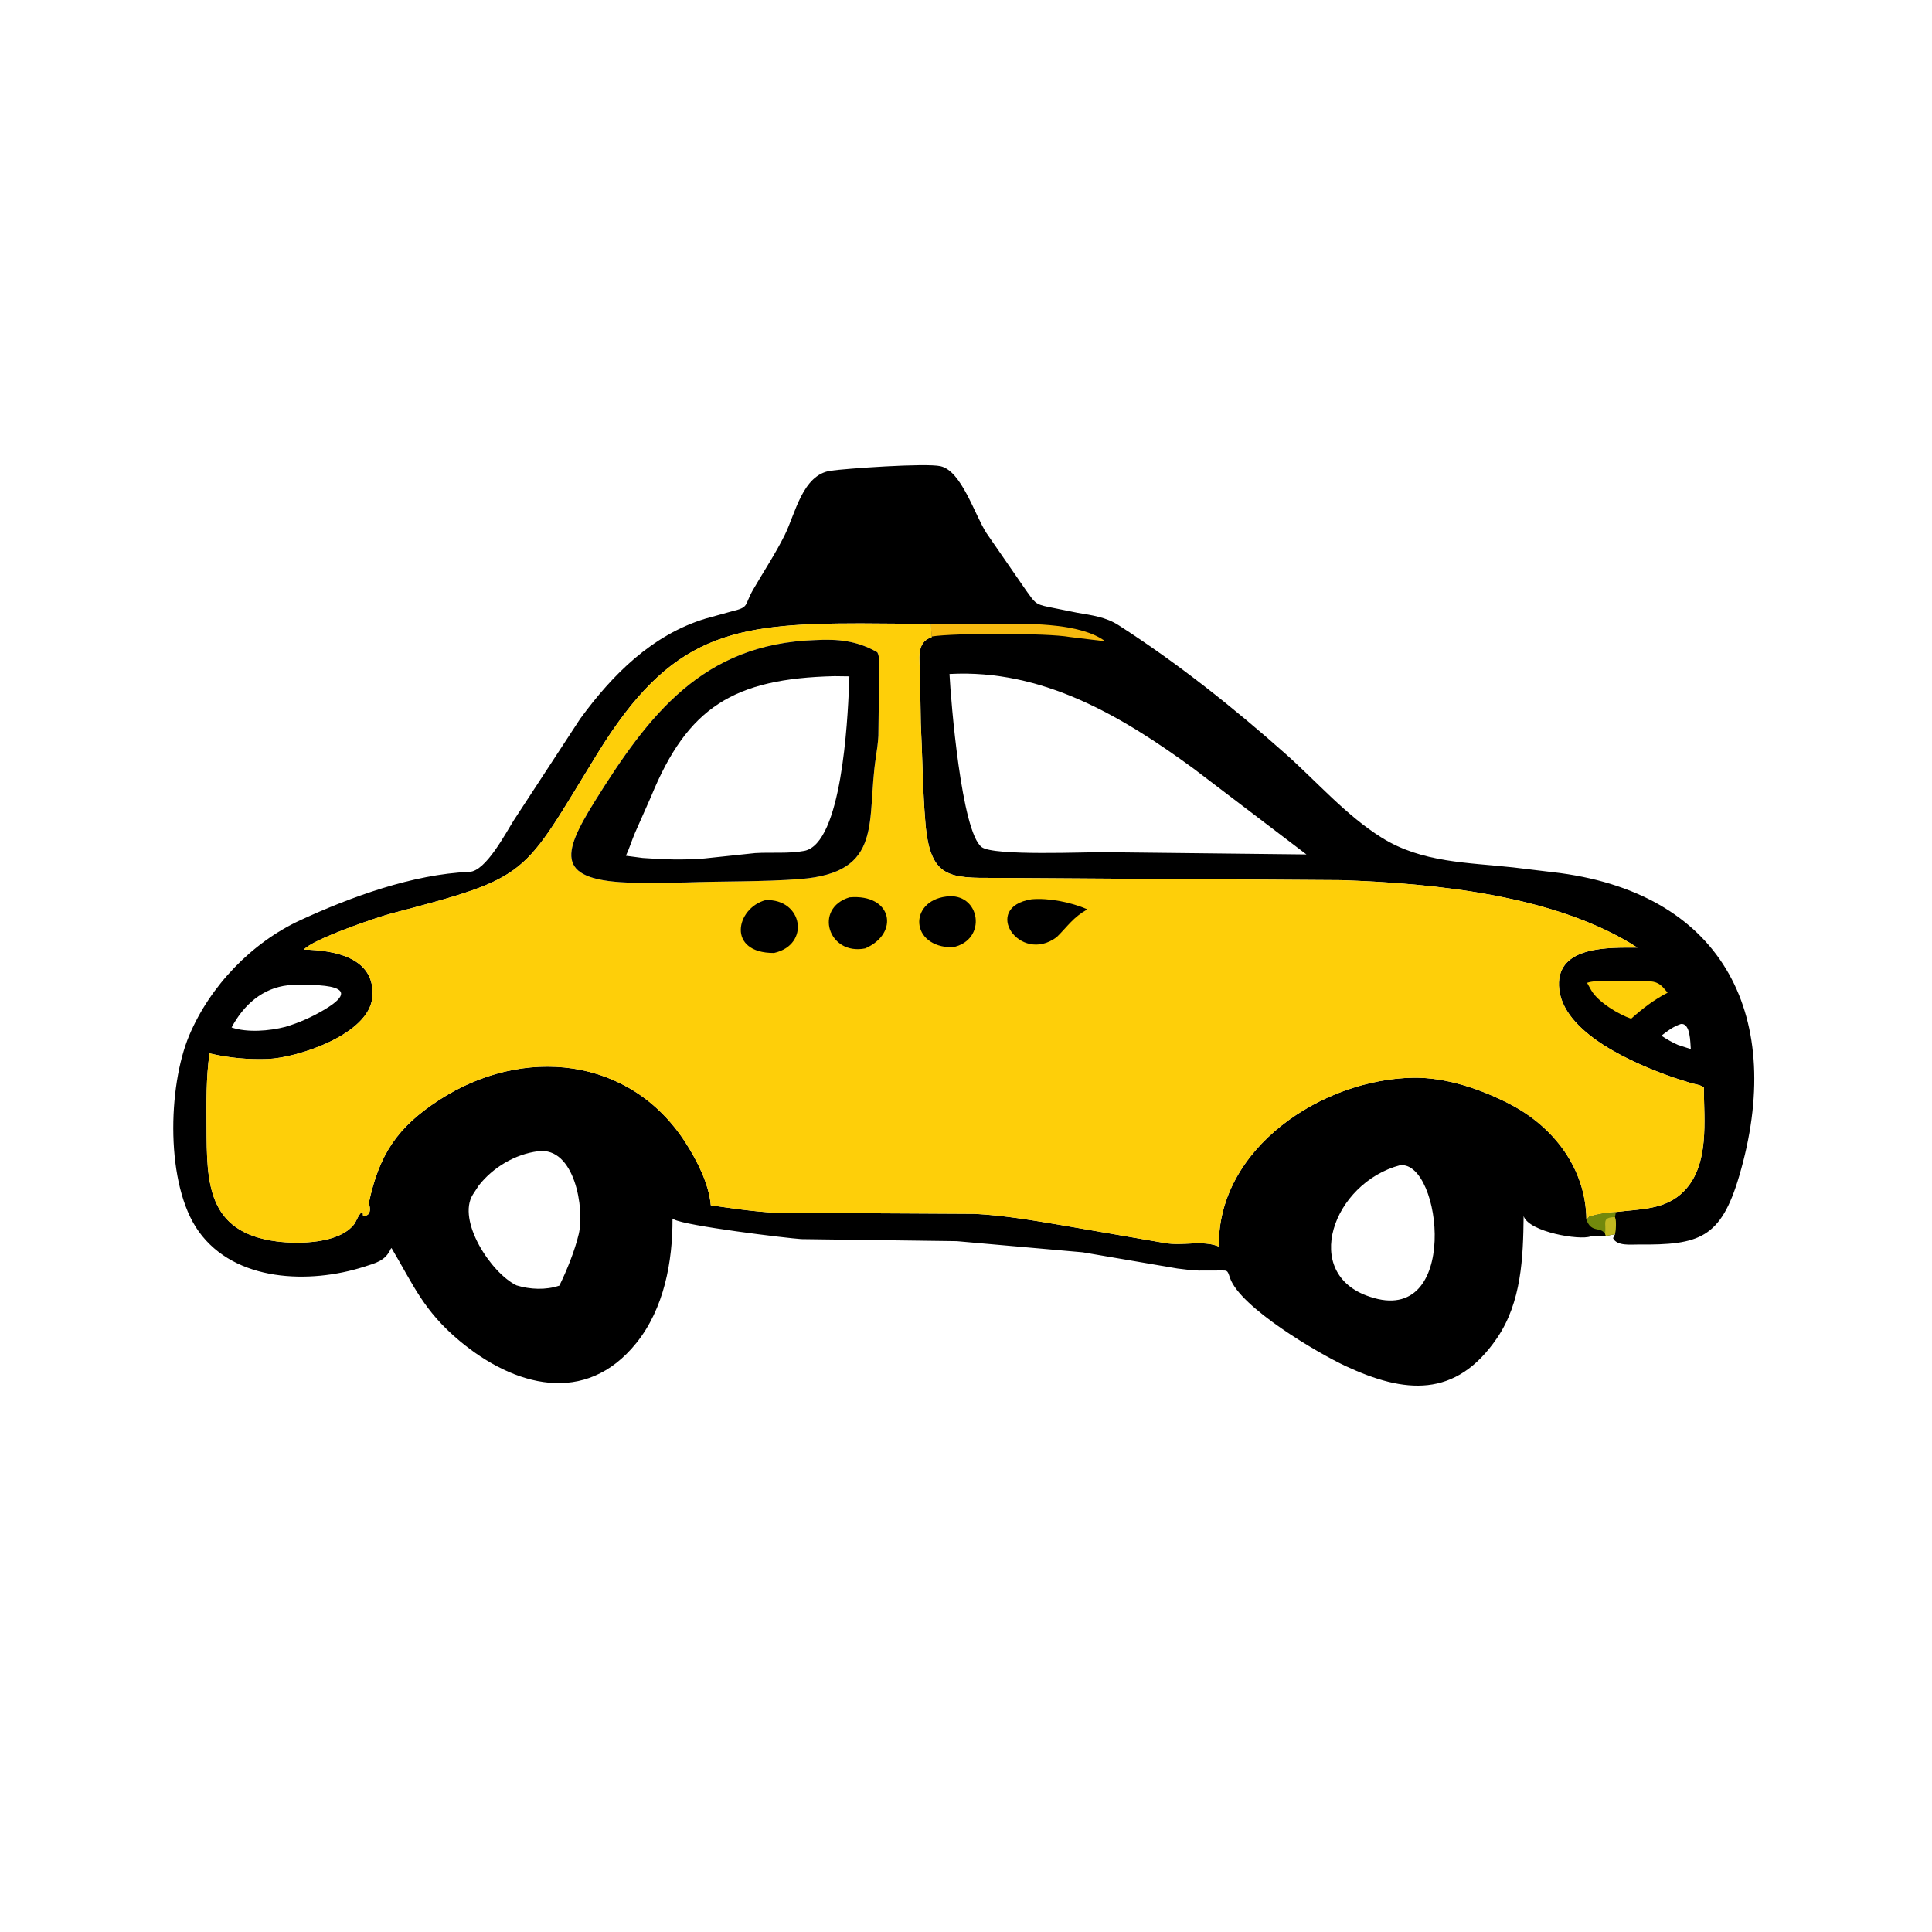 <svg version="1.1" xmlns="http://www.w3.org/2000/svg" style="display: block;" viewBox="0 0 2048 2048" width="640" height="640">
<path transform="translate(0,0)" fill="rgb(0,0,0)" d="M 1702.23 1309.91 C 1699.98 1310.04 1688.08 1309.82 1687.01 1310.18 L 1685.93 1310.68 C 1674.69 1314.98 1621.06 1306.12 1615.1 1289.19 C 1614.63 1333.04 1612.87 1380.42 1586.86 1418.5 C 1542.99 1482.74 1488.62 1477.04 1426.5 1448.14 C 1397.17 1434.49 1314.73 1386.08 1303.87 1354.75 L 1303.45 1353.48 C 1301.09 1346.49 1300.94 1346.68 1293.85 1346.78 L 1270.68 1346.85 C 1263.17 1346.56 1255.57 1345.68 1248.12 1344.68 L 1147.74 1327.5 L 1014.16 1315.69 L 849.5 1313.52 C 833.812 1312.51 727.052 1299.55 714.376 1292.61 L 712.883 1291.72 C 713.112 1337.33 703.918 1387.16 674.563 1423.63 C 620.503 1490.8 544.724 1469.41 487.323 1421.5 C 448.805 1389.36 438.155 1361.87 415 1322.95 L 414.124 1324 C 408.509 1336.58 398.309 1338.86 385.739 1342.88 C 328.341 1361.22 249.172 1359.09 210.653 1305.4 C 175.233 1256.02 177.751 1151.76 200.583 1097.57 C 222.65 1045.2 266.856 999.246 318.264 975.5 C 371.992 950.683 437.662 926.695 497.616 924.224 C 515.066 923.505 535.844 883.391 545.006 869 L 614.97 762 C 649.064 715.287 691.143 673.004 747.852 655.754 L 774.962 648.252 C 795.017 643.423 788.303 642.362 798.461 624.836 C 809.546 605.71 821.833 587.22 831.712 567.424 C 843.18 544.445 850.589 503.396 880.478 498.997 C 895.702 496.756 981.33 490.624 997 494.191 C 1019.29 499.265 1033.02 545.304 1045.59 564.938 L 1088.02 626.33 C 1096.89 638.461 1096.93 640.481 1111.65 643.447 L 1141.98 649.542 C 1157.53 652.207 1172.25 654.065 1185.76 662.749 C 1248.04 702.788 1307.61 750.136 1362.94 799.306 C 1396.14 828.818 1426.93 864.411 1464.73 888.002 C 1507.4 914.627 1555.98 914.239 1604.04 919.484 L 1653.82 925.494 C 1828.74 949.062 1892.72 1079.93 1843.61 1246.68 C 1824.12 1312.85 1801.21 1319.88 1736.39 1319.25 C 1728.83 1319.17 1713.94 1321.08 1709.91 1312.5 L 1712.01 1308.18 C 1708.85 1308.76 1705.41 1309.72 1702.23 1309.91 z M 1681.68 1292.86 L 1684.5 1289.51 C 1694.05 1286.72 1702.96 1285.22 1712.92 1284.78 C 1738.84 1281.46 1765.48 1282.78 1785.15 1262.59 C 1812.24 1234.8 1806.27 1188.13 1806.12 1152.62 C 1802.01 1149.83 1797.66 1149.54 1792.99 1148.28 L 1774.14 1142.3 C 1735.18 1128.64 1654.5 1095.59 1652.53 1045.02 C 1650.86 1002.22 1706.29 1004.54 1735.7 1004.5 C 1649.63 949.069 1521.57 936.361 1421.34 932.997 L 1055.94 930.606 C 1006.45 930.801 986.088 931.08 981.021 873 C 978.089 839.38 977.822 801.394 976.055 766.6 L 975.224 713.953 C 975.052 700.121 970.537 680.728 987.559 675.471 L 986.665 661.328 L 912.274 660.818 C 775.467 660.761 711.284 672.194 633.263 798.885 C 552.394 930.2 564.262 929.047 414.117 968.545 C 398.857 972.56 330.853 995.886 322.184 1006.62 C 354.575 1007.23 398.141 1015.06 394.736 1056.91 C 391.507 1096.6 315.076 1121.48 283.563 1122.57 C 262.592 1123.29 242.507 1121.43 222.121 1116.63 C 218.4 1142.6 218.857 1168.69 218.987 1194.86 C 219.271 1252.41 218.872 1306.28 293.197 1315.94 C 316.385 1318.96 360.144 1318.52 375.798 1297.2 C 377.675 1294.64 381.119 1284.61 384.571 1285 L 384.809 1288.5 C 392.804 1289.91 393.253 1281.29 390.887 1275.5 C 401.949 1223.58 421.245 1194.83 465.458 1166.08 C 553.922 1108.55 667.933 1119.46 726.862 1211.48 C 738.948 1230.35 751.507 1254.88 753.483 1277.67 C 775.981 1280.9 799.12 1284.34 821.814 1285.56 L 1032.92 1286.71 C 1063.72 1288.29 1093.69 1293.43 1124.03 1298.51 L 1235.02 1317.69 C 1254.15 1320.97 1274.79 1314.28 1292.01 1321.36 C 1290.51 1216.63 1402.06 1143.78 1498.28 1142.44 C 1532.9 1141.95 1569.37 1154.39 1599.91 1170.07 C 1647.08 1194.28 1681 1238.61 1681.68 1292.86 z M 1006.49 714.45 C 1007.99 743.287 1019.18 881.767 1040.62 897.972 C 1053.43 907.653 1151.91 903.048 1171.48 903.366 L 1384.88 905.755 L 1265.54 814.961 C 1189.1 759.09 1105.17 709.072 1006.49 714.45 z M 570.52 1220.35 C 546.045 1223.47 522.653 1237.37 507.454 1256.76 L 501.207 1266.35 C 484.196 1293.59 520.19 1349.25 547.452 1362.53 C 561.699 1366.96 578.733 1367.72 592.96 1362.8 C 600.94 1346.58 609.316 1325.73 613.495 1308.15 C 619.852 1281.42 609.262 1215.46 570.52 1220.35 z M 1484.27 1235.13 C 1412.88 1253.9 1378.32 1350.44 1452 1374.57 C 1547.85 1407.21 1528.72 1230.73 1484.27 1235.13 z M 305.509 1044.4 C 278.288 1047.33 258.275 1065.18 245.495 1089.16 C 262.364 1094.83 285.471 1092.89 302.506 1088.51 C 317.38 1084.06 331.19 1077.88 344.5 1069.88 C 393.61 1040.37 322.992 1043.94 305.509 1044.4 z M 1781.7 1085.5 C 1773.44 1088.34 1767.97 1092.6 1761.14 1097.88 C 1766.88 1101.66 1772.42 1104.9 1778.73 1107.65 L 1792.32 1112.06 C 1791.68 1105.41 1792.14 1084.11 1781.7 1085.5 z"/>
<path transform="translate(0,0)" fill="rgb(114,137,12)" d="M 1681.68 1292.86 L 1684.5 1289.51 C 1694.05 1286.72 1702.96 1285.22 1712.92 1284.78 L 1711.93 1290.19 C 1713.69 1296.12 1712.87 1302.14 1712.01 1308.18 C 1708.85 1308.76 1705.41 1309.72 1702.23 1309.91 L 1701.42 1307.76 C 1696.26 1299.97 1686.71 1307.3 1681.68 1292.86 z"/>
<path transform="translate(0,0)" fill="rgb(194,185,32)" d="M 1701.42 1307.76 C 1703.17 1296.72 1697.05 1290.46 1711.93 1290.19 C 1713.69 1296.12 1712.87 1302.14 1712.01 1308.18 C 1708.85 1308.76 1705.41 1309.72 1702.23 1309.91 L 1701.42 1307.76 z"/>
<path transform="translate(0,0)" fill="rgb(245,185,15)" d="M 986.665 661.781 L 1064.27 661.083 C 1094.67 661.14 1146.51 660.965 1171.61 679.793 L 1133.94 675.211 C 1110.67 670.965 1011.97 670.848 987.559 674.704 L 986.665 661.781 z"/>
<path transform="translate(0,0)" fill="rgb(254,207,9)" d="M 1719.65 1039.93 L 1749.28 1040.21 C 1759.01 1041.11 1761.84 1045.26 1767.75 1052.3 C 1753.14 1059.82 1741.29 1069.02 1729.06 1079.87 C 1716.09 1075.54 1693.55 1062.08 1686.46 1049.2 L 1682.36 1041.83 C 1692.94 1038.37 1708.47 1040 1719.65 1039.93 z"/>
<path transform="translate(0,0)" fill="rgb(254,207,9)" d="M 1681.68 1292.86 C 1681 1238.61 1647.08 1194.28 1599.91 1170.07 C 1569.37 1154.39 1532.9 1141.95 1498.28 1142.44 C 1402.06 1143.78 1290.51 1216.63 1292.01 1321.36 C 1274.79 1314.28 1254.15 1320.97 1235.02 1317.69 L 1124.03 1298.51 C 1093.69 1293.43 1063.72 1288.29 1032.92 1286.71 L 821.814 1285.56 C 799.12 1284.34 775.981 1280.9 753.483 1277.67 C 751.507 1254.88 738.948 1230.35 726.862 1211.48 C 667.933 1119.46 553.922 1108.55 465.458 1166.08 C 421.245 1194.83 401.949 1223.58 390.887 1275.5 C 393.253 1281.29 392.804 1289.91 384.809 1288.5 L 384.571 1285 C 381.119 1284.61 377.675 1294.64 375.798 1297.2 C 360.144 1318.52 316.385 1318.96 293.197 1315.94 C 218.872 1306.28 219.271 1252.41 218.987 1194.86 C 218.857 1168.69 218.4 1142.6 222.121 1116.63 C 242.507 1121.43 262.592 1123.29 283.563 1122.57 C 315.076 1121.48 391.507 1096.6 394.736 1056.91 C 398.141 1015.06 354.575 1007.23 322.184 1006.62 C 330.853 995.886 398.857 972.56 414.117 968.545 C 564.262 929.047 552.394 930.2 633.263 798.885 C 711.284 672.194 775.467 660.761 912.274 660.818 L 986.665 661.328 L 987.559 675.471 C 970.537 680.728 975.052 700.121 975.224 713.953 L 976.055 766.6 C 977.822 801.394 978.089 839.38 981.021 873 C 986.088 931.08 1006.45 930.801 1055.94 930.606 L 1421.34 932.997 C 1521.57 936.361 1649.63 949.069 1735.7 1004.5 C 1706.29 1004.54 1650.86 1002.22 1652.53 1045.02 C 1654.5 1095.59 1735.18 1128.64 1774.14 1142.3 L 1792.99 1148.28 C 1797.66 1149.54 1802.01 1149.83 1806.12 1152.62 C 1806.27 1188.13 1812.24 1234.8 1785.15 1262.59 C 1765.48 1282.78 1738.84 1281.46 1712.92 1284.78 C 1702.96 1285.22 1694.05 1286.72 1684.5 1289.51 L 1681.68 1292.86 z M 864.146 678.496 C 744.732 682.422 687.587 757.79 630.176 849.949 C 595.002 906.412 588.507 934.077 672.229 935.761 L 725.455 935.489 C 765.792 933.982 808.963 934.853 847.988 931.847 C 937.745 924.934 918.11 869.898 928.48 802.595 C 929.61 795.264 930.685 787.563 931.109 780.138 L 931.992 708.691 C 931.918 703.752 932.469 695.598 929.967 691.444 C 908.975 679.233 888.089 677.159 864.146 678.496 z"/>
<path transform="translate(0,0)" fill="rgb(0,0,0)" d="M 1002.93 950.391 C 1039.31 945.309 1047.47 996.953 1009.54 1004.24 C 964.511 1003.94 963.307 955.279 1002.93 950.391 z"/>
<path transform="translate(0,0)" fill="rgb(0,0,0)" d="M 811.566 954.156 C 851.087 952.623 859.324 1001.46 820.51 1010.19 C 770.016 1010.41 780.028 962.629 811.566 954.156 z"/>
<path transform="translate(0,0)" fill="rgb(0,0,0)" d="M 900.448 951.232 C 946.027 947.236 953.905 989.419 917.126 1005.36 C 877.979 1013.12 862.318 962.874 900.448 951.232 z"/>
<path transform="translate(0,0)" fill="rgb(0,0,0)" d="M 1093.56 953.281 C 1112.24 951.696 1135.5 956.52 1152.67 963.911 C 1137.3 972.708 1132.4 981.268 1120.16 993.398 C 1080.99 1022.73 1039.67 961.735 1093.56 953.281 z"/>
<path transform="translate(0,0)" fill="rgb(0,0,0)" d="M 864.146 678.496 C 888.089 677.159 908.975 679.233 929.967 691.444 C 932.469 695.598 931.918 703.752 931.992 708.691 L 931.109 780.138 C 930.685 787.563 929.61 795.264 928.48 802.595 C 918.11 869.898 937.745 924.934 847.988 931.847 C 808.963 934.853 765.792 933.982 725.455 935.489 L 672.229 935.761 C 588.507 934.077 595.002 906.412 630.176 849.949 C 687.587 757.79 744.732 682.422 864.146 678.496 z M 884.709 716.751 C 777.582 719.263 728.965 749.702 690.224 844.203 L 673.158 882.791 C 669.727 890.813 667.186 899.27 663.489 907.146 L 681.246 909.489 C 702.951 911.119 724.77 911.812 746.5 910.037 L 800.469 904.316 C 817.251 903.271 836.131 905.087 852.499 901.992 C 892.54 894.42 898.421 762.046 899.963 728.623 L 900.368 716.96 L 884.709 716.751 z"/>
</svg>